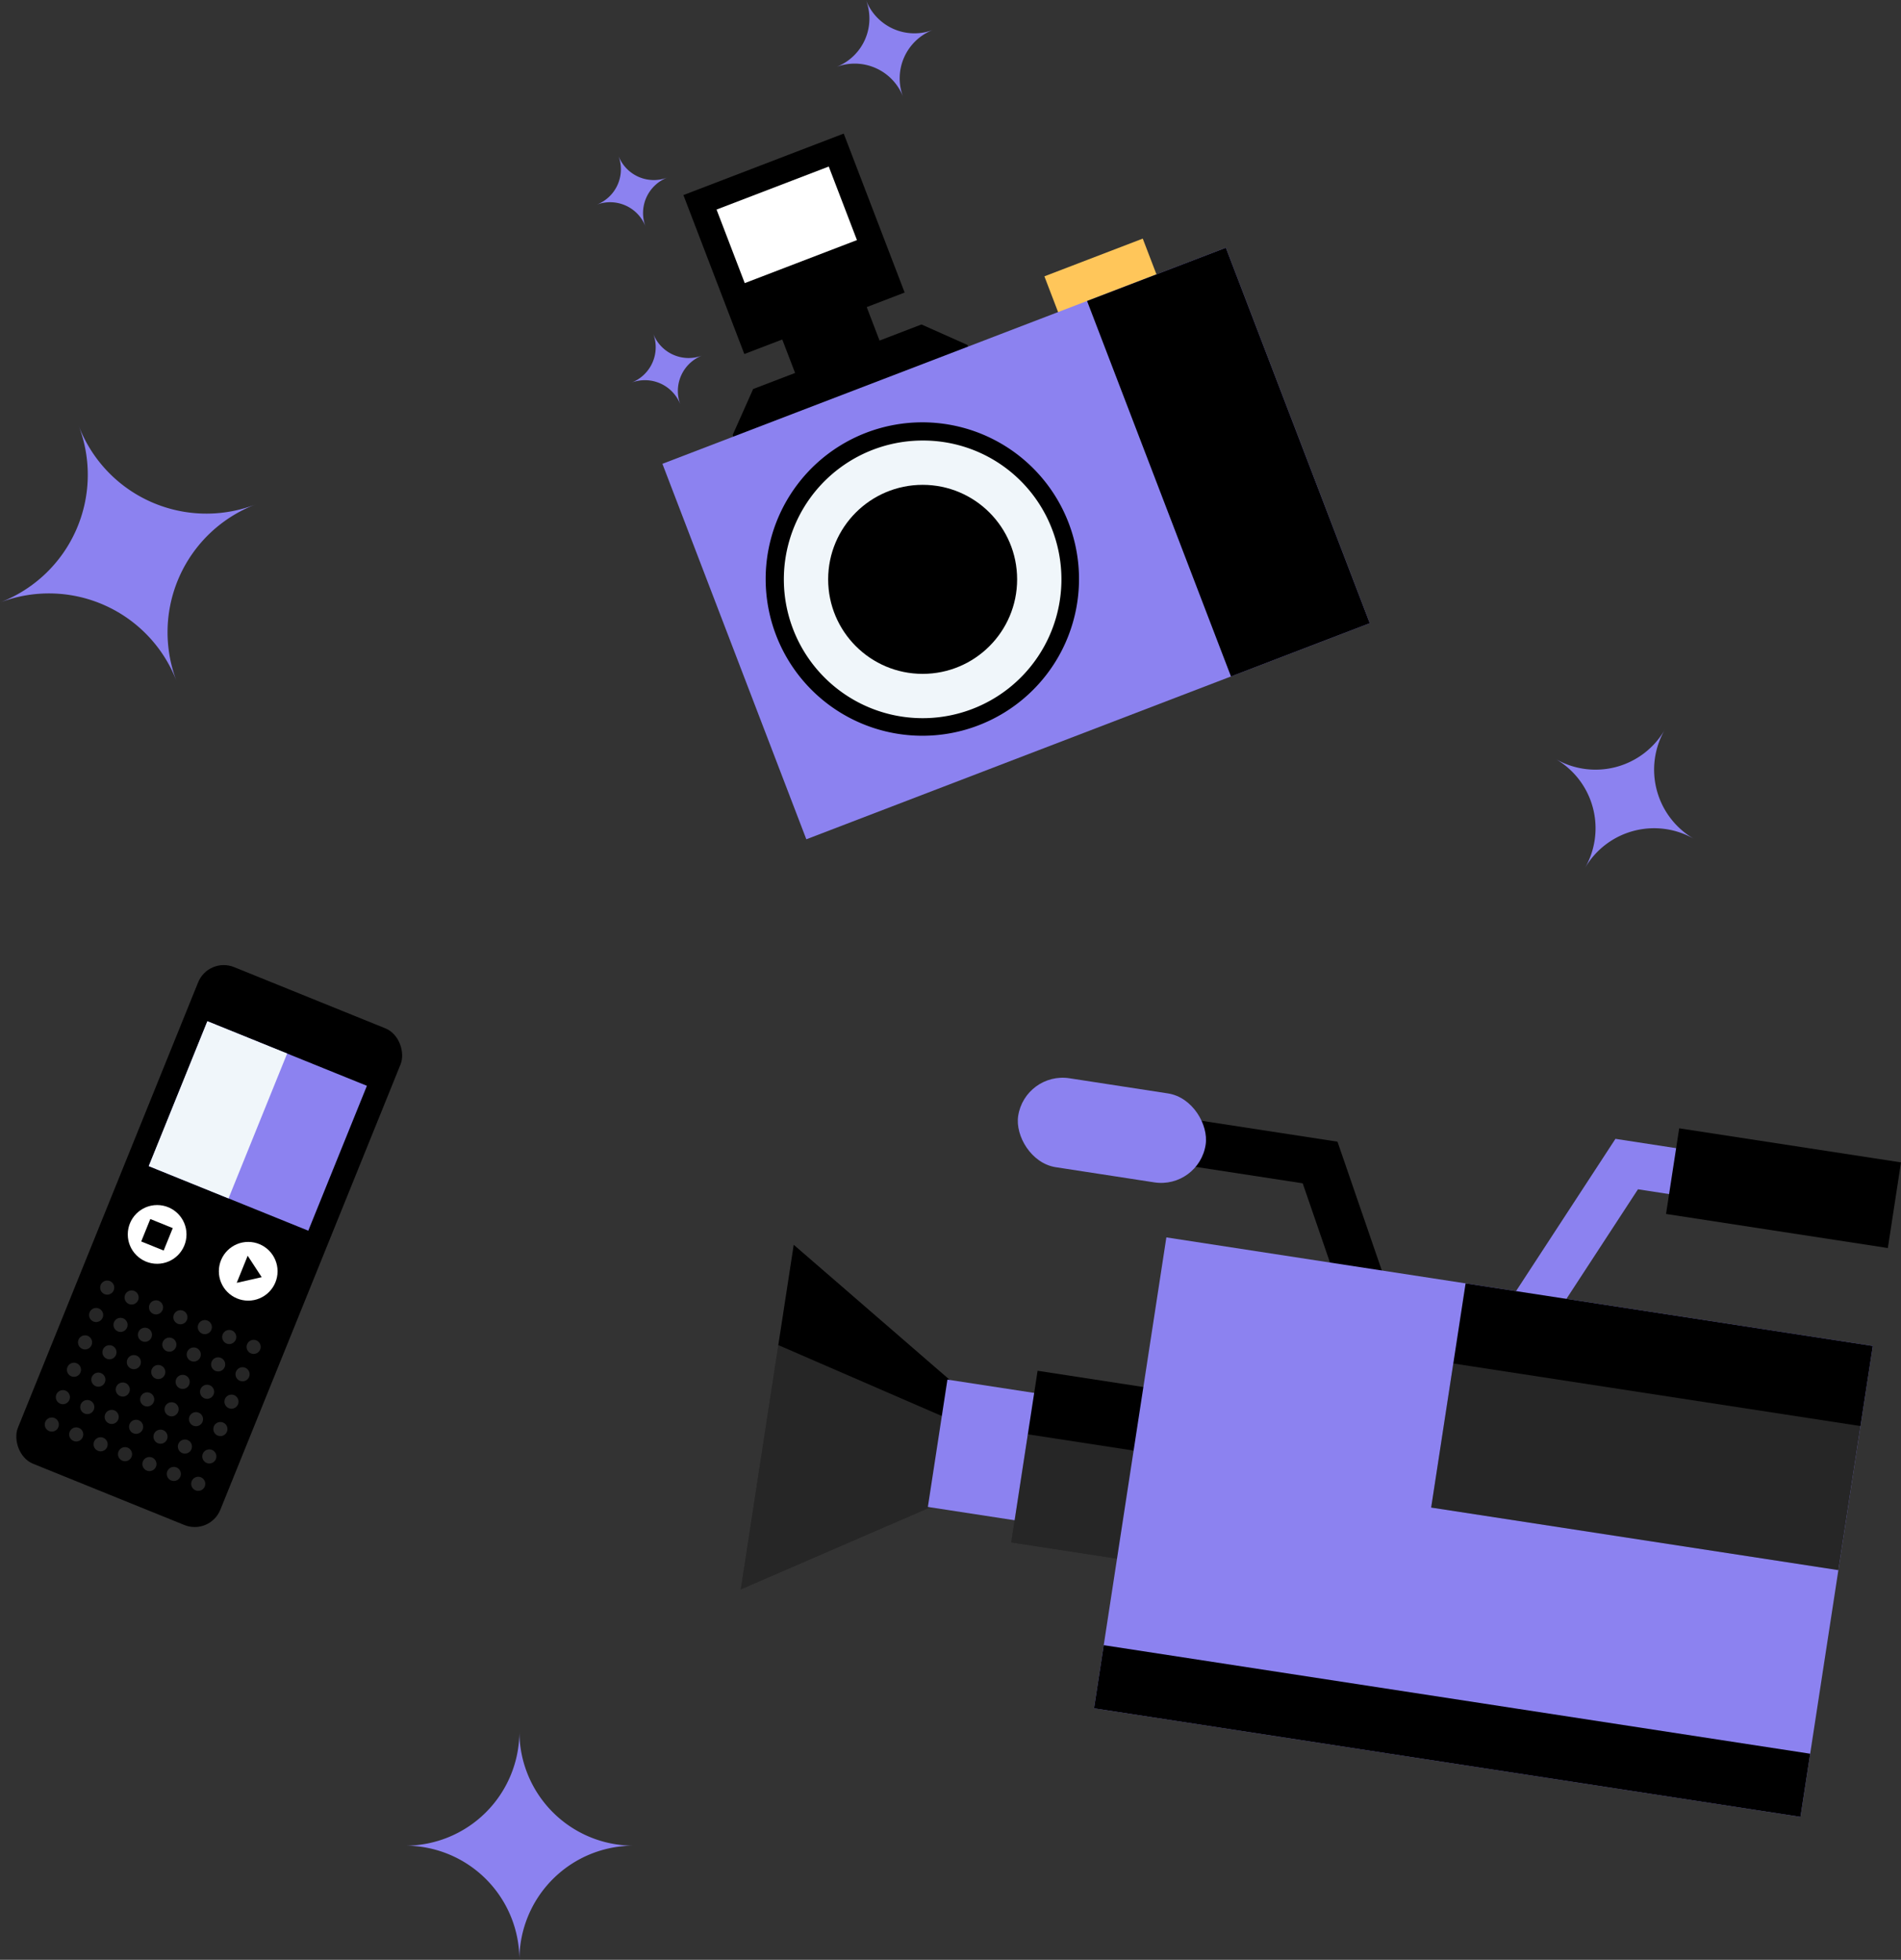   <svg xmlns="http://www.w3.org/2000/svg" viewBox="0 0 614.466 633.331" width="100%" style="vertical-align: middle; max-width: 100%; width: 100%;">
   <rect x="0" y="0" width="614.466" height="633.331" fill="#333333" stroke="none"/>
   <g>
    <g>
     <rect x="342.548" y="82.076" width="34.052" height="34.052" transform="translate(730.795 62.918) rotate(159.024)" fill="rgb(255, 198, 90)">
     </rect>
     <rect x="228.907" y="51.282" width="55.498" height="55.016" transform="translate(524.509 60.481) rotate(159.024)" fill="rgb(0,0,0)">
     </rect>
     <path d="M266.59,186.1l54.419-20.863,6.61-14.831L312.69,111.468l-14.831-6.611L243.44,125.721l-6.61,14.831,14.929,38.94Z" fill="rgb(0,0,0)">
     </path>
     <rect x="258.104" y="88.363" width="29.238" height="64.668" transform="translate(570.579 135.766) rotate(159.024)" fill="rgb(0,0,0)">
     </rect>
     <rect x="234.883" y="59.928" width="38.845" height="25.455" transform="translate(517.766 49.461) rotate(159.024)" fill="rgb(255, 255, 255)">
     </rect>
     <rect x="230.911" y="110.668" width="195.049" height="129.95" transform="translate(697.981 222.073) rotate(159.024)" fill="rgb(140,130,240)">
     </rect>
     <rect x="373.042" y="84.356" width="48.047" height="129.95" transform="translate(821.274 146.626) rotate(159.024)" fill="rgb(0,0,0)">
     </rect>
     <circle cx="298.228" cy="187.223" r="47.685" fill="rgb(240, 246, 250)">
     </circle>
     <path d="M298.209,237.762a50.641,50.641,0,1,1,18.1-3.375A50.373,50.373,0,0,1,298.209,237.762Zm-.033-95.4a44.861,44.861,0,1,0,41.939,28.8A44.622,44.622,0,0,0,298.176,142.362Z" fill="rgb(0,0,0)">
     </path>
     <circle cx="298.228" cy="187.223" r="30.54" fill="rgb(0,0,0)">
     </circle>
     <path d="M291.922,31.331h0a16.777,16.777,0,0,1,9.66-21.671h0A16.778,16.778,0,0,1,279.91,0h0a16.778,16.778,0,0,1-9.66,21.672h0A16.777,16.777,0,0,1,291.922,31.331Z" fill="rgb(140,130,240)">
     </path>
     <path d="M219.921,130.74h0a12.277,12.277,0,0,1,7.068-15.857h0a12.275,12.275,0,0,1-15.856-7.067h0a12.276,12.276,0,0,1-7.068,15.856h0A12.276,12.276,0,0,1,219.921,130.74Z" fill="rgb(140,130,240)">
     </path>
     <path d="M208.671,73.231h0a12.275,12.275,0,0,1,7.068-15.856h0a12.276,12.276,0,0,1-15.857-7.068h0a12.276,12.276,0,0,1-7.068,15.857h0A12.276,12.276,0,0,1,208.671,73.231Z" fill="rgb(140,130,240)">
     </path>
     <polygon points="498.803 431.252 486.237 423.045 522.165 368.029 593.261 378.951 590.982 393.785 529.445 384.332 498.803 431.252" fill="rgb(140,130,240)">
     </polygon>
     <polygon points="434.638 421.789 421.08 382.4 362.871 373.458 365.15 358.624 432.32 368.943 448.83 416.904 434.638 421.789" fill="rgb(0,0,0)">
     </polygon>
     <polygon points="256.556 402.258 336.595 471.553 239.447 513.628 256.556 402.258" fill="rgb(0,0,0)">
     </polygon>
     <g style="opacity:0.15">
      <polygon points="251.575 434.68 336.595 471.553 239.447 513.628 251.575 434.68" fill="rgb(255, 255, 255)">
      </polygon>
     </g>
     <rect x="302.647" y="451.262" width="74.732" height="41.633" transform="translate(75.625 -46.155) rotate(8.734)" fill="rgb(140,130,240)">
     </rect>
     <rect x="330.564" y="449.986" width="96.648" height="56.129" transform="translate(76.982 -51.988) rotate(8.734)" fill="rgb(0,0,0)">
     </rect>
     <g style="opacity:0.15">
      <rect x="328.986" y="470.644" width="96.648" height="35.351" transform="translate(78.523 -51.63) rotate(8.734)" fill="rgb(255, 255, 255)">
      </rect>
     </g>
     <rect x="363.979" y="416.522" width="231.024" height="153.967" transform="translate(80.495 -67.085) rotate(8.734)" fill="rgb(140,130,240)">
     </rect>
     <rect x="467.394" y="424.419" width="133.166" height="73.297" transform="translate(76.202 -75.735) rotate(8.734)" fill="rgb(0,0,0)">
     </rect>
     <g style="opacity:0.15">
      <rect x="465.406" y="450.458" width="133.166" height="47.106" transform="translate(78.144 -75.283) rotate(8.734)" fill="rgb(255, 255, 255)">
      </rect>
     </g>
     <rect x="540.224" y="369.965" width="72.537" height="28.004" transform="translate(64.988 -83.084) rotate(8.734)" fill="rgb(0,0,0)">
     </rect>
     <rect x="353.857" y="549.071" width="231.024" height="20.645" transform="translate(90.383 -64.784) rotate(8.734)" fill="rgb(0,0,0)">
     </rect>
     <rect x="328.943" y="350.819" width="61.328" height="29.092" rx="14.546" transform="matrix(0.988, 0.152, -0.152, 0.988, 59.648, -50.367)" fill="rgb(140,130,240)">
     </rect>
     <rect x="32.334" y="316.098" width="70.593" height="173.152" rx="8.924" transform="translate(156.006 4.039) rotate(22.034)" fill="rgb(0,0,0)">
     </rect>
     <rect x="55.524" y="338.609" width="55.628" height="50.511" transform="translate(142.594 -4.689) rotate(22.034)" fill="rgb(140,130,240)">
     </rect>
     <rect x="56.54" y="333.391" width="27.814" height="50.511" transform="translate(139.695 -0.233) rotate(22.034)" fill="rgb(240, 246, 250)">
     </rect>
     <g style="opacity:0.15">
      <circle cx="34.654" cy="416.101" r="2.283" fill="rgb(255, 255, 255)">
      </circle>
      <circle cx="42.543" cy="419.294" r="2.283" fill="rgb(255, 255, 255)">
      </circle>
      <circle cx="50.432" cy="422.487" r="2.283" fill="rgb(255, 255, 255)">
      </circle>
      <circle cx="58.32" cy="425.679" r="2.283" fill="rgb(255, 255, 255)">
      </circle>
      <circle cx="66.209" cy="428.872" r="2.283" fill="rgb(255, 255, 255)">
      </circle>
      <circle cx="74.097" cy="432.065" r="2.283" fill="rgb(255, 255, 255)">
      </circle>
      <circle cx="81.986" cy="435.257" r="2.283" fill="rgb(255, 255, 255)">
      </circle>
      <circle cx="31.072" cy="424.952" r="2.283" fill="rgb(255, 255, 255)">
      </circle>
      <circle cx="38.961" cy="428.145" r="2.283" fill="rgb(255, 255, 255)">
      </circle>
      <circle cx="46.85" cy="431.337" r="2.283" fill="rgb(255, 255, 255)">
      </circle>
      <circle cx="54.738" cy="434.53" r="2.283" fill="rgb(255, 255, 255)">
      </circle>
      <circle cx="62.627" cy="437.723" r="2.283" fill="rgb(255, 255, 255)">
      </circle>
      <circle cx="70.515" cy="440.915" r="2.283" fill="rgb(255, 255, 255)">
      </circle>
      <circle cx="78.404" cy="444.108" r="2.283" fill="rgb(255, 255, 255)">
      </circle>
      <circle cx="27.49" cy="433.803" r="2.283" fill="rgb(255, 255, 255)">
      </circle>
      <circle cx="35.379" cy="436.995" r="2.283" fill="rgb(255, 255, 255)">
      </circle>
      <circle cx="43.268" cy="440.188" r="2.283" fill="rgb(255, 255, 255)">
      </circle>
      <circle cx="51.156" cy="443.381" r="2.283" fill="rgb(255, 255, 255)">
      </circle>
      <circle cx="59.045" cy="446.573" r="2.283" fill="rgb(255, 255, 255)">
      </circle>
      <circle cx="66.933" cy="449.766" r="2.283" fill="rgb(255, 255, 255)">
      </circle>
      <circle cx="74.822" cy="452.959" r="2.283" fill="rgb(255, 255, 255)">
      </circle>
      <circle cx="23.908" cy="442.653" r="2.283" fill="rgb(255, 255, 255)">
      </circle>
      <circle cx="31.797" cy="445.846" r="2.283" fill="rgb(255, 255, 255)">
      </circle>
      <circle cx="39.686" cy="449.039" r="2.283" fill="rgb(255, 255, 255)">
      </circle>
      <circle cx="47.574" cy="452.231" r="2.283" fill="rgb(255, 255, 255)">
      </circle>
      <circle cx="55.463" cy="455.424" r="2.283" fill="rgb(255, 255, 255)">
      </circle>
      <circle cx="63.351" cy="458.617" r="2.283" fill="rgb(255, 255, 255)">
      </circle>
      <circle cx="71.24" cy="461.809" r="2.283" fill="rgb(255, 255, 255)">
      </circle>
      <circle cx="20.326" cy="451.504" r="2.283" fill="rgb(255, 255, 255)">
      </circle>
      <circle cx="28.215" cy="454.697" r="2.283" fill="rgb(255, 255, 255)">
      </circle>
      <circle cx="36.104" cy="457.889" r="2.283" fill="rgb(255, 255, 255)">
      </circle>
      <circle cx="43.992" cy="461.082" r="2.283" fill="rgb(255, 255, 255)">
      </circle>
      <circle cx="51.881" cy="464.275" r="2.283" fill="rgb(255, 255, 255)">
      </circle>
      <circle cx="59.769" cy="467.467" r="2.283" fill="rgb(255, 255, 255)">
      </circle>
      <circle cx="67.658" cy="470.66" r="2.283" fill="rgb(255, 255, 255)">
      </circle>
      <circle cx="16.744" cy="460.354" r="2.283" fill="rgb(255, 255, 255)">
      </circle>
      <circle cx="24.633" cy="463.547" r="2.283" fill="rgb(255, 255, 255)">
      </circle>
      <circle cx="32.522" cy="466.74" r="2.283" fill="rgb(255, 255, 255)">
      </circle>
      <circle cx="40.41" cy="469.932" r="2.283" fill="rgb(255, 255, 255)">
      </circle>
      <circle cx="48.299" cy="473.125" r="2.283" fill="rgb(255, 255, 255)">
      </circle>
      <circle cx="56.187" cy="476.318" r="2.283" fill="rgb(255, 255, 255)">
      </circle>
      <circle cx="64.076" cy="479.51" r="2.283" fill="rgb(255, 255, 255)">
      </circle>
     </g>
     <circle cx="50.792" cy="398.913" r="9.49" fill="rgb(255, 255, 255)">
     </circle>
     <circle cx="80.23" cy="410.827" r="9.49" fill="rgb(255, 255, 255)">
     </circle>
     <rect x="46.83" y="395.121" width="7.825" height="7.825" transform="translate(153.407 10.109) rotate(22.034)" fill="rgb(0,0,0)">
     </rect>
     <polyline points="80.06 405.804 84.587 412.731 76.516 414.56" fill="rgb(0,0,0)">
     </polyline>
     <path d="M57.086,220.14h0a44.194,44.194,0,0,1,25.446-57.086h0a44.194,44.194,0,0,1-57.086-25.445h0A44.2,44.2,0,0,1,0,194.7H0A44.193,44.193,0,0,1,57.086,220.14Z" fill="rgb(140,130,240)">
     </path>
     <path d="M167.886,633.331h0a36.882,36.882,0,0,1,36.882-36.882h0a36.882,36.882,0,0,1-36.882-36.882h0A36.882,36.882,0,0,1,131,596.449h0A36.882,36.882,0,0,1,167.886,633.331Z" fill="rgb(140,130,240)">
     </path>
     <path d="M512.27,280.58h0a25.857,25.857,0,0,1,35.322-9.464h0a25.858,25.858,0,0,1-9.464-35.322h0a25.858,25.858,0,0,1-35.322,9.465h0A25.857,25.857,0,0,1,512.27,280.58Z" fill="rgb(140,130,240)">
     </path>
    </g>
   </g>
  </svg>
